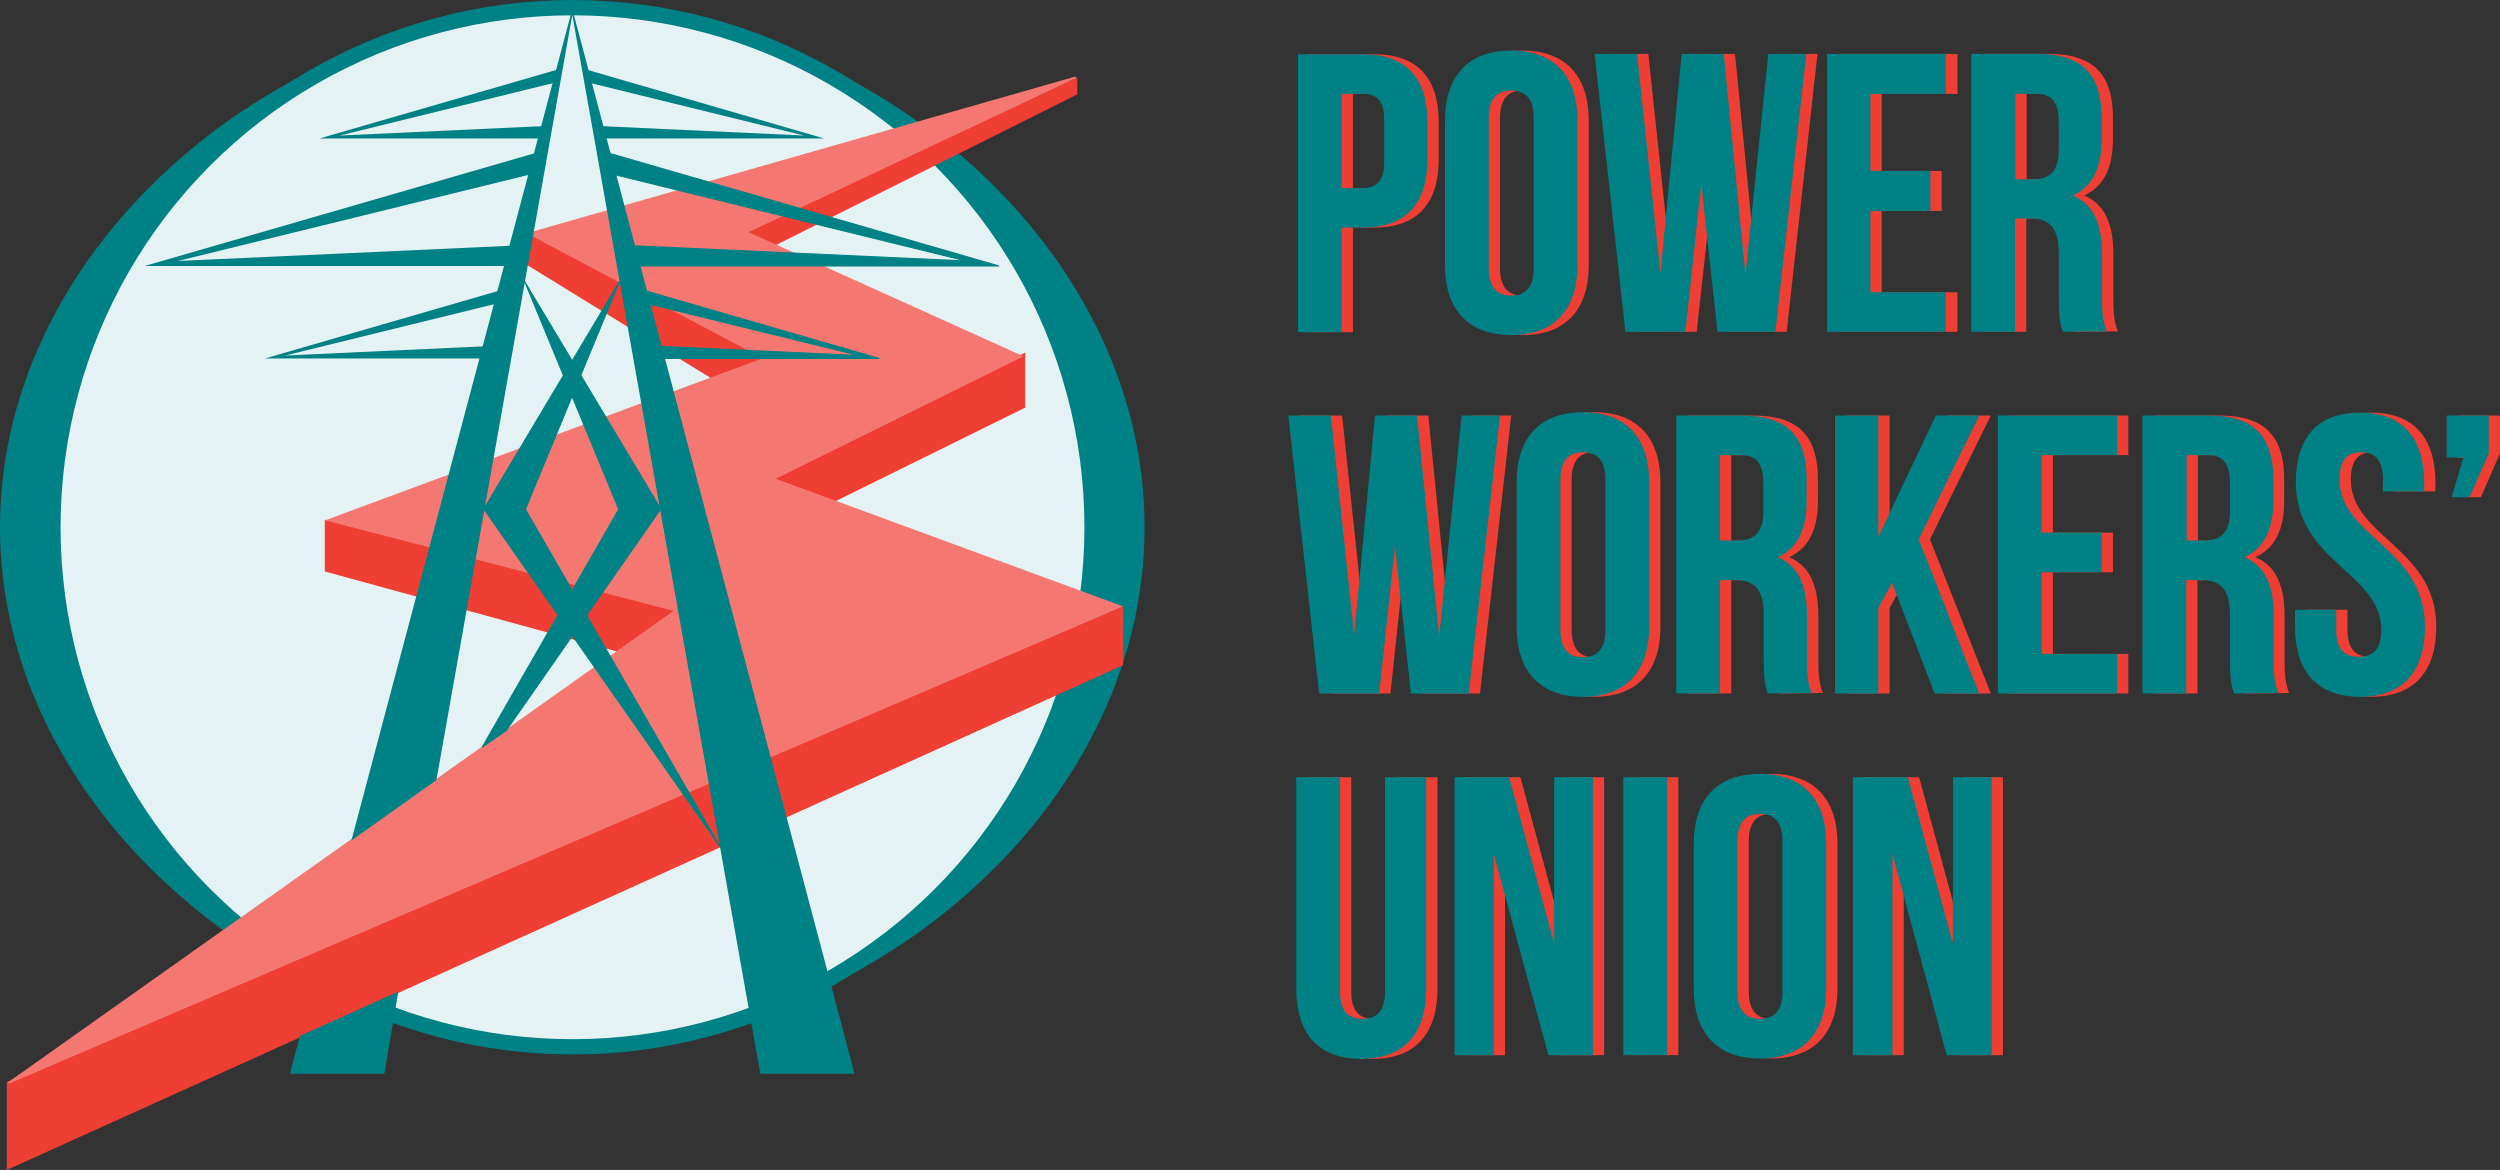 <svg id="layer" xmlns="http://www.w3.org/2000/svg" viewBox="0 0 600 280.78"><rect x="0" y="0" width="600" height="280.78" fill="#333333" stroke="none"/><defs><style>.cls-1{fill:#ef3e33;}.cls-2{fill:#008185;}.cls-3{fill:#e5f2f3;}.cls-10,.cls-4,.cls-5,.cls-6,.cls-8,.cls-9{fill:none;}.cls-10,.cls-4,.cls-9{stroke:#008185;}.cls-4{stroke-width:3.67px;}.cls-5,.cls-6{stroke:#ef3e33;}.cls-5{stroke-width:1.26px;}.cls-6,.cls-9{stroke-width:0.31px;}.cls-7{fill:#f47871;}.cls-8{stroke:#f47871;stroke-width:0.38px;}.cls-10{stroke-width:0.25px;}</style></defs><path class="cls-1" d="M366.2,43.6v8.7c0,10.7-5.1,16.5-15.6,16.5h-5V93.9H335.1V27.2h15.4c10.6-.1,15.7,5.7,15.7,16.4m-20.6-6.9V59.3h5c3.3,0,5.2-1.5,5.2-6.3V43c0-4.8-1.8-6.3-5.2-6.3Z" transform="translate(-20.9 -14.17)"/><path class="cls-1" d="M370.4,43.1c0-10.7,5.6-16.8,15.9-16.8s15.9,6.1,15.9,16.8V77.8c0,10.7-5.6,16.8-15.9,16.8s-15.9-6.1-15.9-16.8m10.5.7c0,4.8,2.1,6.6,5.4,6.6s5.4-1.8,5.4-6.6v-36c0-4.8-2.1-6.6-5.4-6.6s-5.4,1.8-5.4,6.6Z" transform="translate(-20.9 -14.17)"/><polyline class="cls-1" points="411.1 44.13 407.2 79.64 392.9 79.64 385.4 12.94 395.6 12.94 401.2 65.53 406.3 12.94 416.4 12.94 421.6 65.94 427.1 12.94 436.2 12.94 428.8 79.64 414.9 79.64"/><polyline class="cls-1" points="451.6 41.03 466 41.03 466 50.63 451.6 50.63 451.6 70.14 469.8 70.14 469.8 79.64 441.2 79.64 441.2 12.94 469.8 12.94 469.8 22.54 451.6 22.54"/><path class="cls-1" d="M518.7,93.8c-.6-1.7-1-2.8-1-8.2V75.1c0-6.2-2.1-8.5-6.9-8.5h-3.6V93.8H496.7V27.1h15.8c10.9,0,15.5,5,15.5,15.3v5.2c0,6.9-2.2,11.3-6.9,13.5,5.2,2.2,7,7.2,7,14.2V85.6c0,3.2.1,5.6,1.1,8.1m-21.9-57V57.2h4.1c3.9,0,6.3-1.7,6.3-7V43.6c0-4.8-1.6-6.9-5.3-6.9Z" transform="translate(-20.9 -14.17)"/><polyline class="cls-1" points="337.5 130.94 333.7 166.44 319.3 166.44 311.9 99.73 322.1 99.73 327.7 152.34 332.7 99.73 342.8 99.73 348.1 152.74 353.5 99.73 362.7 99.73 355.2 166.44 341.3 166.44"/><path class="cls-1" d="M387.6,129.9c0-10.7,5.6-16.8,15.9-16.8s15.9,6.1,15.9,16.8v34.7c0,10.7-5.6,16.8-15.9,16.8s-15.9-6.1-15.9-16.8m10.5.7c0,4.8,2.1,6.6,5.4,6.6s5.4-1.8,5.4-6.6v-36c0-4.8-2.1-6.6-5.4-6.6s-5.4,1.8-5.4,6.6Z" transform="translate(-20.9 -14.17)"/><path class="cls-1" d="M447.9,180.6c-.6-1.7-1-2.8-1-8.2V161.9c0-6.2-2.1-8.5-6.9-8.5h-3.6v27.2H425.9V113.9h15.8c10.9,0,15.5,5,15.5,15.3v5.2c0,6.9-2.2,11.3-6.9,13.5,5.2,2.2,7,7.2,7,14.2v10.3c0,3.2.1,5.6,1.1,8.1m-22-57.1v20.5h4.1c3.9,0,6.3-1.7,6.3-7v-6.6c0-4.8-1.6-6.9-5.3-6.9Z" transform="translate(-20.9 -14.17)"/><polyline class="cls-1" points="456.8 139.84 453.5 145.94 453.5 166.44 443.1 166.44 443.1 99.73 453.5 99.73 453.5 128.84 467.3 99.73 477.8 99.73 463.2 129.44 477.8 166.44 467 166.44"/><polyline class="cls-1" points="492.7 127.83 507.1 127.83 507.1 137.34 492.7 137.34 492.7 156.94 510.8 156.94 510.8 166.44 482.2 166.44 482.2 99.73 510.8 99.73 510.8 109.23 492.7 109.23"/><path class="cls-1" d="M559.8,180.6c-.6-1.7-1-2.8-1-8.2V161.9c0-6.2-2.1-8.5-6.9-8.5h-3.6v27.2H537.8V113.9h15.8c10.9,0,15.5,5,15.5,15.3v5.2c0,6.9-2.2,11.3-6.9,13.5,5.2,2.2,7,7.2,7,14.2v10.3c0,3.2.1,5.6,1.1,8.1m-21.9-57.1v20.5h4.1c3.9,0,6.3-1.7,6.3-7v-6.6c0-4.8-1.6-6.9-5.3-6.9Z" transform="translate(-20.9 -14.17)"/><path class="cls-1" d="M590,113.2c10.2,0,15.4,6.1,15.4,16.8v2.1h-9.9v-2.8c0-4.8-1.9-6.6-5.2-6.6s-5.2,1.8-5.2,6.6c0,13.7,20.5,16.3,20.5,35.3,0,10.7-5.3,16.8-15.6,16.8s-15.6-6.1-15.6-16.8v-4.1h9.9v4.8c0,4.8,2.1,6.5,5.4,6.5s5.4-1.7,5.4-6.5c0-13.7-20.5-16.3-20.5-35.4,0-10.7,5.2-16.7,15.4-16.7" transform="translate(-20.9 -14.17)"/><polyline class="cls-1" points="589.9 109.83 589.9 99.73 600 99.73 600 108.83 595.4 119.33 591.1 119.33 593.9 109.83"/><path class="cls-1" d="M345.2,200.7v51.5c0,4.8,2.1,6.5,5.4,6.5s5.4-1.7,5.4-6.5V200.7h9.9v50.8c0,10.7-5.3,16.8-15.6,16.8s-15.6-6.1-15.6-16.8V200.7" transform="translate(-20.9 -14.17)"/><polyline class="cls-1" points="361.2 204.94 361.2 253.24 351.8 253.24 351.8 186.53 364.9 186.53 375.7 226.44 375.7 186.53 385 186.53 385 253.24 374.3 253.24"/><rect class="cls-1" x="392.3" y="186.53" width="10.5" height="66.7"/><path class="cls-1" d="M430.1,216.7c0-10.7,5.6-16.8,15.9-16.8s15.9,6.1,15.9,16.8v34.7c0,10.7-5.6,16.8-15.9,16.8s-15.9-6.1-15.9-16.8m10.5.7c0,4.8,2.1,6.6,5.4,6.6s5.4-1.8,5.4-6.6v-36c0-4.8-2.1-6.6-5.4-6.6s-5.4,1.8-5.4,6.6Z" transform="translate(-20.9 -14.17)"/><polyline class="cls-1" points="456.9 204.94 456.9 253.24 447.5 253.24 447.5 186.53 460.6 186.53 471.4 226.44 471.4 186.53 480.7 186.53 480.7 253.24 469.9 253.24"/><path class="cls-2" d="M363.5,43.6v8.7c0,10.7-5.1,16.5-15.6,16.5h-5V93.9H332.4V27.2h15.4c10.6-.1,15.7,5.7,15.7,16.4m-20.6-6.9V59.3h5c3.3,0,5.2-1.5,5.2-6.3V43c0-4.8-1.8-6.3-5.2-6.3Z" transform="translate(-20.9 -14.17)"/><path class="cls-2" d="M367.7,43.1c0-10.7,5.6-16.8,15.9-16.8s15.9,6.1,15.9,16.8V77.8c0,10.7-5.6,16.8-15.9,16.8s-15.9-6.1-15.9-16.8m10.5.7c0,4.8,2.1,6.6,5.4,6.6s5.4-1.8,5.4-6.6v-36c0-4.8-2.1-6.6-5.4-6.6s-5.4,1.8-5.4,6.6Z" transform="translate(-20.9 -14.17)"/><polyline class="cls-2" points="408.3 44.13 404.5 79.64 390.1 79.64 382.7 12.94 392.9 12.94 398.5 65.53 403.6 12.94 413.7 12.94 418.9 65.94 424.4 12.94 433.5 12.94 426.1 79.64 412.2 79.64"/><polyline class="cls-2" points="448.9 41.03 463.3 41.03 463.3 50.63 448.9 50.63 448.9 70.14 467 70.14 467 79.64 438.5 79.64 438.5 12.94 467 12.94 467 22.54 448.9 22.54"/><path class="cls-2" d="M516,93.8c-.6-1.7-1-2.8-1-8.2V75.1c0-6.2-2.1-8.5-6.9-8.5h-3.6V93.8H494V27.1h15.8c10.9,0,15.5,5,15.5,15.3v5.2c0,6.9-2.2,11.3-6.9,13.5,5.2,2.2,7,7.2,7,14.2V85.6c0,3.2.1,5.6,1.1,8.1m-21.9-57V57.2h4.1c3.9,0,6.3-1.7,6.3-7V43.6c0-4.8-1.6-6.9-5.3-6.9Z" transform="translate(-20.9 -14.17)"/><polyline class="cls-2" points="334.8 130.94 331 166.44 316.6 166.44 309.2 99.73 319.4 99.73 325 152.34 330 99.73 340.1 99.73 345.4 152.74 350.8 99.73 360 99.73 352.5 166.44 338.6 166.44"/><path class="cls-2" d="M384.9,129.9c0-10.7,5.6-16.8,15.9-16.8s15.9,6.1,15.9,16.8v34.7c0,10.7-5.6,16.8-15.9,16.8s-15.9-6.1-15.9-16.8m10.5.7c0,4.8,2.1,6.6,5.4,6.6s5.4-1.8,5.4-6.6v-36c0-4.8-2.1-6.6-5.4-6.6s-5.4,1.8-5.4,6.6Z" transform="translate(-20.9 -14.17)"/><path class="cls-2" d="M445.2,180.6c-.6-1.7-1-2.8-1-8.2V161.9c0-6.2-2.1-8.5-6.9-8.5h-3.6v27.2H423.2V113.9H439c10.9,0,15.5,5,15.5,15.3v5.2c0,6.9-2.2,11.3-6.9,13.5,5.2,2.2,7,7.2,7,14.2v10.3c0,3.2.1,5.6,1.1,8.1m-22-57.1v20.5h4.1c3.9,0,6.3-1.7,6.3-7v-6.6c0-4.8-1.6-6.9-5.3-6.9Z" transform="translate(-20.9 -14.17)"/><polyline class="cls-2" points="454.1 139.84 450.8 145.94 450.8 166.44 440.4 166.44 440.4 99.73 450.8 99.73 450.8 128.84 464.6 99.73 475 99.73 460.5 129.44 475 166.44 464.3 166.44"/><polyline class="cls-2" points="490 127.83 504.4 127.83 504.4 137.34 490 137.34 490 156.94 508.1 156.94 508.1 166.44 479.5 166.44 479.5 99.73 508.1 99.73 508.1 109.23 490 109.23"/><path class="cls-2" d="M557.1,180.6c-.6-1.7-1-2.8-1-8.2V161.9c0-6.2-2.1-8.5-6.9-8.5h-3.6v27.2H535.1V113.9H551c10.9,0,15.5,5,15.5,15.3v5.2c0,6.9-2.2,11.3-6.9,13.5,5.2,2.2,7,7.2,7,14.2v10.3c0,3.2.1,5.6,1.1,8.1m-22-57.1v20.5h4.1c3.9,0,6.3-1.7,6.3-7v-6.6c0-4.8-1.6-6.9-5.3-6.9Z" transform="translate(-20.9 -14.17)"/><path class="cls-2" d="M587.3,113.2c10.2,0,15.4,6.1,15.4,16.8v2.1h-9.9v-2.8c0-4.8-1.9-6.6-5.2-6.6s-5.2,1.8-5.2,6.6c0,13.7,20.5,16.3,20.5,35.3,0,10.7-5.3,16.8-15.6,16.8s-15.6-6.1-15.6-16.8v-4.1h9.9v4.8c0,4.8,2.1,6.5,5.4,6.5s5.4-1.7,5.4-6.5c0-13.7-20.5-16.3-20.5-35.4,0-10.7,5.2-16.7,15.4-16.7" transform="translate(-20.9 -14.17)"/><polyline class="cls-2" points="587.2 109.83 587.2 99.73 597.3 99.73 597.3 108.83 592.7 119.33 588.4 119.33 591.2 109.83"/><path class="cls-2" d="M342.5,200.7v51.5c0,4.8,2.1,6.5,5.4,6.5s5.4-1.7,5.4-6.5V200.7h9.9v50.8c0,10.7-5.3,16.8-15.6,16.8S332,262.2,332,251.5V200.7" transform="translate(-20.9 -14.17)"/><polyline class="cls-2" points="358.5 204.94 358.5 253.24 349.1 253.24 349.1 186.53 362.2 186.53 373 226.44 373 186.53 382.3 186.53 382.3 253.24 371.6 253.24"/><rect class="cls-2" x="389.6" y="186.53" width="10.5" height="66.7"/><path class="cls-2" d="M427.4,216.7c0-10.7,5.6-16.8,15.9-16.8s15.9,6.1,15.9,16.8v34.7c0,10.7-5.6,16.8-15.9,16.8s-15.9-6.1-15.9-16.8m10.5.7c0,4.8,2.1,6.6,5.4,6.6s5.4-1.8,5.4-6.6v-36c0-4.8-2.1-6.6-5.4-6.6s-5.4,1.8-5.4,6.6Z" transform="translate(-20.9 -14.17)"/><polyline class="cls-2" points="454.2 204.94 454.2 253.24 444.7 253.24 444.7 186.53 457.9 186.53 468.7 226.44 468.7 186.53 478 186.53 478 253.24 467.2 253.24"/><path class="cls-2" d="M158.3,265.4c68.9,0,137.3-55.8,137.3-124.7S227.1,16,158.3,16,20.9,71.8,20.9,140.7,89.4,265.4,158.3,265.4" transform="translate(-20.9 -14.17)"/><path class="cls-3" d="M158.3,265.4A124.7,124.7,0,1,0,33.6,140.7,124.66,124.66,0,0,0,158.3,265.4" transform="translate(-20.9 -14.17)"/><circle class="cls-4" cx="137.4" cy="126.54" r="124.7"/><polyline class="cls-1" points="126.3 62.73 126.3 56.03 185.3 86.23 185.3 99.03"/><polygon class="cls-5" points="126.3 62.73 126.3 56.03 185.3 86.23 185.3 99.03 126.3 62.73"/><polyline class="cls-1" points="78.1 137.03 78.1 124.94 162.8 146.63 162.8 160.24"/><polygon class="cls-6" points="78.1 137.03 78.1 124.94 162.8 146.63 162.8 160.24 78.1 137.03"/><polyline class="cls-1" points="269.4 159.53 269.4 145.63 1.8 259.74 1.8 280.54"/><polygon class="cls-6" points="269.4 159.53 269.4 145.63 1.8 259.74 1.8 280.54 269.4 159.53"/><polyline class="cls-1" points="245.4 97.44 245.4 85.64 185.2 115.03 185.2 127.14"/><polygon class="cls-5" points="245.4 97.44 245.4 85.64 185.2 115.03 185.2 127.14 245.4 97.44"/><polyline class="cls-1" points="258.4 22.54 258.4 18.84 179.6 55.13 179.6 61.94"/><polygon class="cls-6" points="258.4 22.54 258.4 18.84 179.6 55.13 179.6 61.94 258.4 22.54"/><polyline class="cls-7" points="258.2 18.54 179.2 55.73 245.2 85.53 185.7 114.94 269 145.53 2 259.94 162.1 146.53 78.7 124.83 183.5 86.03 126.9 56.03"/><polygon class="cls-8" points="258.2 18.54 179.2 55.73 245.2 85.53 185.7 114.94 269 145.53 2 259.94 162.1 146.53 78.7 124.83 183.5 86.03 126.9 56.03 258.2 18.54"/><polyline class="cls-2" points="134 16.64 76.7 33.23 131.1 33.23 131.1 30.23 81.5 32.53 134 19.64"/><polyline class="cls-2" points="137.4 2.94 204.9 257.54 182.6 257.54"/><polygon class="cls-9" points="137.4 2.94 204.9 257.54 182.6 257.54 137.4 2.94"/><polyline class="cls-2" points="130.2 36.23 34.7 63.84 125.5 63.84 125.5 58.84 42.7 62.63 130.3 41.13"/><polyline class="cls-2" points="144.3 36.23 239.8 63.84 149.1 63.84 149.1 58.84 231.8 62.63 144.3 41.13"/><polygon class="cls-10" points="144.3 36.23 239.8 63.84 149.1 63.84 149.1 58.84 231.8 62.63 144.3 41.13 144.3 36.23"/><polyline class="cls-2" points="120.9 69.44 63.6 86.03 118 86.03 118 83.03 68.4 85.33 120.9 72.44"/><polyline class="cls-2" points="153.7 69.44 211 86.03 156.5 86.03 156.5 83.03 206.2 85.33 153.6 72.44"/><polygon class="cls-10" points="153.7 69.44 211 86.03 156.5 86.03 156.5 83.03 206.2 85.33 153.6 72.44 153.7 69.44"/><polyline class="cls-2" points="140.5 16.64 197.8 33.23 143.4 33.23 143.4 30.23 193 32.53 140.5 19.64"/><polyline class="cls-2" points="148.7 67.53 116.1 122.14 172.9 203.34 126.1 122.23"/><polygon class="cls-10" points="148.7 67.53 116.1 122.14 172.9 203.34 126.1 122.23 148.7 67.53"/><polyline class="cls-2" points="137.3 2.94 84.6 201.34 104.6 187.13"/><polygon class="cls-9" points="137.3 2.94 84.6 201.34 104.6 187.13 137.3 2.94"/><polyline class="cls-2" points="72.1 248.74 69.8 257.54 92.1 257.54 95.4 238.24"/><polygon class="cls-9" points="72.1 248.74 69.8 257.54 92.1 257.54 95.4 238.24 72.1 248.74"/><polyline class="cls-2" points="115.7 179.34 148.5 122.23 125.9 67.53 158.6 122.14 121.5 175.34"/><polygon class="cls-10" points="115.7 179.34 148.5 122.23 125.9 67.53 158.6 122.14 121.5 175.34 115.7 179.34"/></svg>